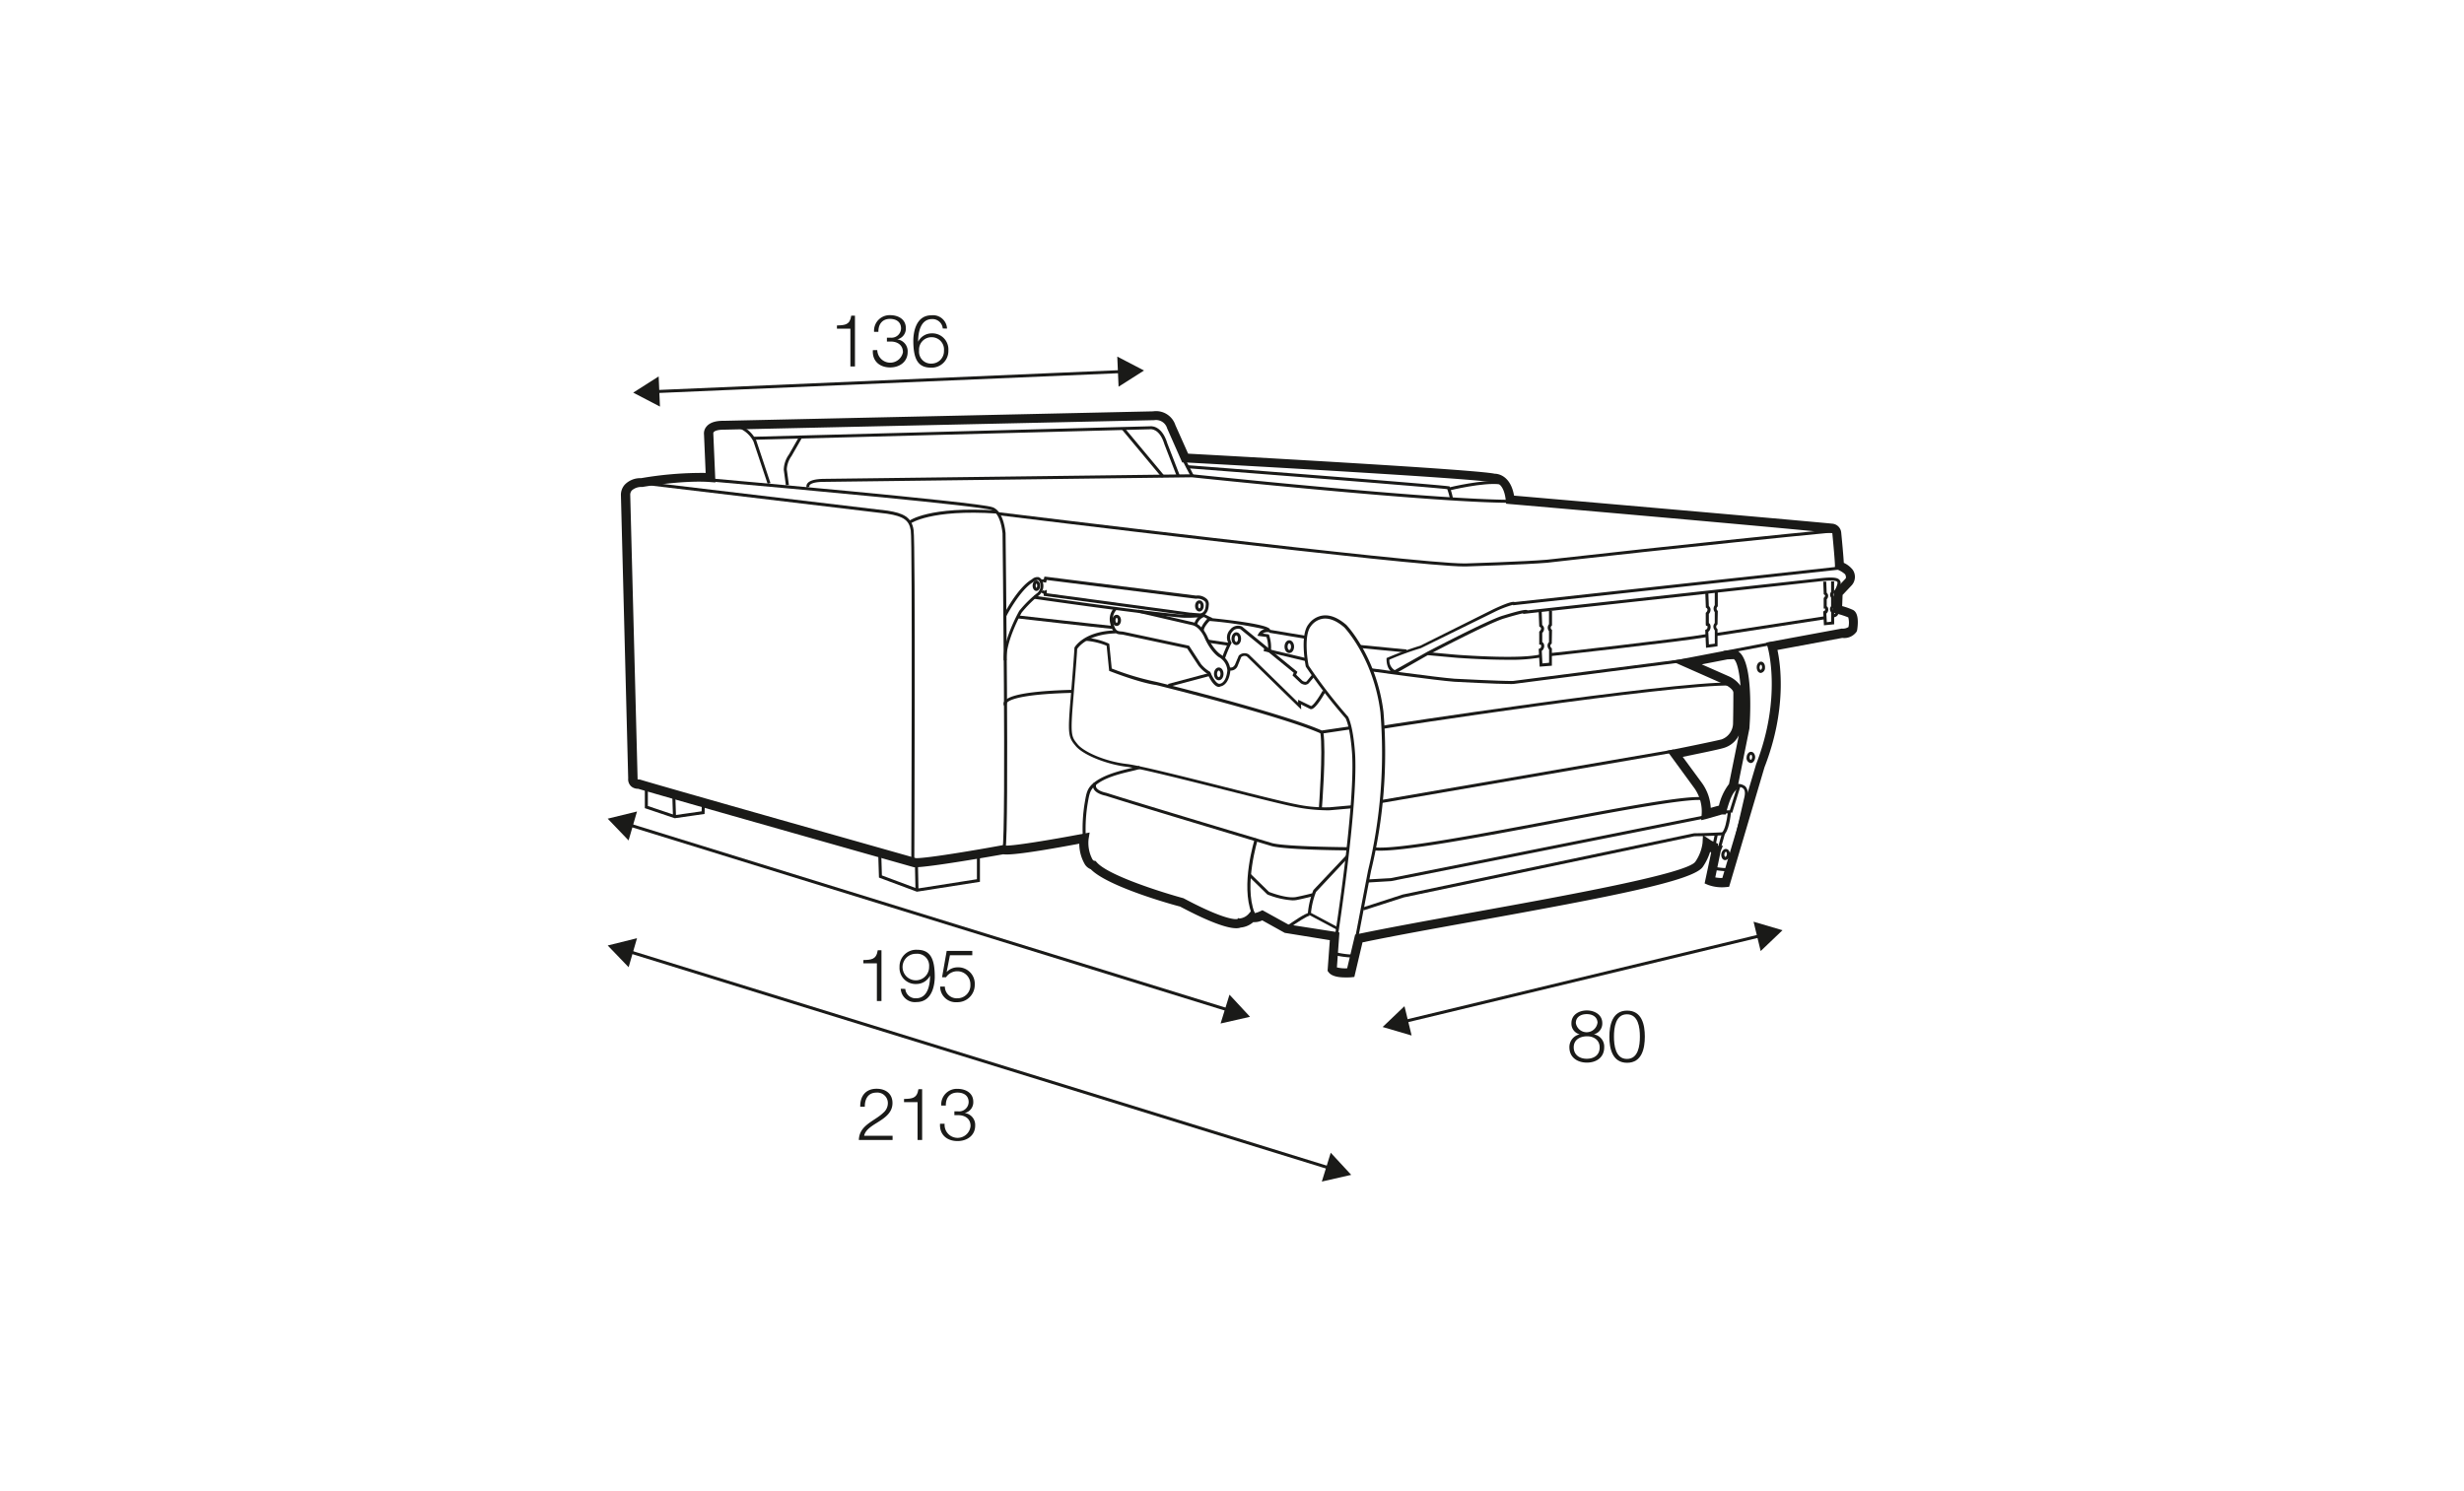 <?xml version="1.0" encoding="UTF-8"?>
<svg xmlns="http://www.w3.org/2000/svg" id="rys_Q" data-name="rys Q" viewBox="0 0 570 345">
  <defs>
    <style>.cls-1{fill:#1a1a18;}</style>
  </defs>
  <path class="cls-1" d="M232.61,196.63l-.69-.1c.84-5.34,0-72.45,0-73.13-.53-5-2.55-5.39-2.57-5.39-2.31-.92-43.61-4.74-65.14-6.64l.06-.7c2.53.23,61.91,5.47,65.23,6.65.37.08,2.56.75,3.12,6C232.65,126.16,233.46,191.25,232.61,196.63Z"></path>
  <path class="cls-1" d="M211.51,199h-.7c0-.74.3-73.61-.12-76.27-.38-2.36-1.65-3.27-5.45-3.87L147.72,112l.09-.69,57.53,6.84c3.55.57,5.56,1.45,6,4.46C211.81,125.35,211.52,196,211.51,199Z"></path>
  <path class="cls-1" d="M210.61,121.14l-.43-.56c.19-.14,4.77-3.52,20.44-2.46l0,.7C215.25,117.79,210.65,121.1,210.61,121.14Z"></path>
  <path class="cls-1" d="M314.16,217.2l-.69-.13,3-15.64a115.34,115.34,0,0,0,2.86-36.62c-1.54-12.5-8.3-19.59-8.36-19.66-1.77-1.53-3.43-2.2-4.95-2a4.21,4.21,0,0,0-2.76,1.71c-1.63,2-.85,7.63-.53,9.14a117.15,117.15,0,0,0,9.11,11.81l.05.08c1.31,2.76,1.6,8.78,1.61,9,.57,12.51-4,41.46-4,41.75l-.69-.11c.05-.29,4.58-29.16,4-41.61,0-.06-.29-6.06-1.52-8.71a118.58,118.58,0,0,1-9.18-11.92l-.05-.11c0-.07-1.44-7.17.65-9.76a4.87,4.87,0,0,1,3.22-2c1.73-.25,3.58.49,5.53,2.17.09.09,7,7.35,8.58,20.09a115.76,115.76,0,0,1-2.88,36.85Z"></path>
  <path class="cls-1" d="M312.55,221.52a20.14,20.14,0,0,1-3.83-.54l.16-.68c.92.22,3.53.72,4.44.44l.2.67A3.41,3.41,0,0,1,312.55,221.52Z"></path>
  <path class="cls-1" d="M306.74,187.47a39.16,39.16,0,0,1-7.05-.76c-2.35-.43-9.05-2.12-16.14-3.91-9.4-2.37-20.05-5.05-22.81-5.38-4.7-.55-10.14-2.74-11.87-4.79s-1.91-2.61-1.2-11.07.88-11.54.88-11.57l0-.15c.08-.15,2.16-3.8,9.51-4l0,.7c-6.41.2-8.58,3.15-8.88,3.61,0,.55-.24,3.78-.89,11.49-.71,8.51-.47,8.78,1,10.57s6.47,4,11.42,4.55c2.81.33,13.48,3,22.9,5.39,7.08,1.79,13.77,3.47,16.1,3.9a31.83,31.83,0,0,0,7.93.72l5-.45.06.7-5,.44A9.12,9.12,0,0,1,306.74,187.47Z"></path>
  <path class="cls-1" d="M250.47,193.24a36.29,36.29,0,0,1,.49-7.68c.34-2,.53-3.06,1.79-4.21,2.26-2,6-2.93,8.65-3.58.85-.2,1.58-.38,2.17-.56l.21.67c-.61.19-1.35.37-2.21.57-2.63.63-6.22,1.49-8.35,3.42-1,.94-1.21,1.71-1.57,3.81a36.29,36.29,0,0,0-.49,7.51Z"></path>
  <path class="cls-1" d="M232.35,163.38a.9.9,0,0,1-.11-.94c.73-1.64,6.08-2.59,15.9-2.84l0,.7c-13.33.33-15.06,1.94-15.28,2.42a.23.23,0,0,0,0,.2Z"></path>
  <path class="cls-1" d="M315.46,210.62l-.22-.66,9.25-3,67.37-14.17c2.08,0,5.87-.19,6.52-.22.61-.48,1.1-2.71,1.29-4.4h-.89v-.7h1.66l0,.38c-.07.77-.49,4.64-1.74,5.36l-.15.05s-4.37.22-6.59.22l-67.26,14.16Z"></path>
  <path class="cls-1" d="M309.27,215.11l-6.72-3.58v-.21A18.9,18.9,0,0,1,303.8,206l.07-.11,7.55-8,.51.48-7.5,8a18.58,18.58,0,0,0-1.16,4.84l6.33,3.37Z"></path>
  <path class="cls-1" d="M298.24,214.7l-.41-.57c1-.69,4.18-2.94,5.08-2.94v.7C302.45,211.89,300.12,213.35,298.24,214.7Z"></path>
  <path class="cls-1" d="M305.73,169.74l-.1,0c-9.18-4.1-37.82-11.16-38.11-11.23-4-.57-10.47-3.11-10.74-3.22l-.2-.08L256,149.4a15.79,15.79,0,0,0-4.79-1.14l0-.7a15.57,15.57,0,0,1,5.25,1.32l.15.09.57,5.7a62.14,62.14,0,0,0,10.42,3.11c.33.08,28.83,7.1,38.17,11.23l6.47-.95.11.7Z"></path>
  <path class="cls-1" d="M305.79,187.11l-.7-.05c0-.13,1-13.13.34-17.63l.69-.11C306.84,173.9,305.83,186.57,305.79,187.11Z"></path>
  <polygon class="cls-1" points="270.39 158.91 270.21 158.24 279.99 155.64 280.18 156.31 270.39 158.91"></polygon>
  <path class="cls-1" d="M320,168.58l-.32-.17v-.35c0-.06,0-.09.29-.15v0c.62-.16,2.76-.48,10.59-1.65,5.79-.86,14.73-2.16,24.43-3.49,16.79-2.31,38.38-5,45.73-4.87l0,.7c-14.32-.31-80.12,9.87-80.64,10l-.07-.34h0Z"></path>
  <path class="cls-1" d="M257.31,145.51c-3.69-.35-21.77-2.42-21.95-2.44l.08-.69c.18,0,18.26,2.08,21.94,2.44Z"></path>
  <path class="cls-1" d="M274.82,142.93c-.6,0-1.24,0-1.88-.07-10.86-1-33.6-4.31-33.83-4.34l.1-.69c.23,0,23,3.37,33.79,4.33a27.36,27.36,0,0,0,3.6,0l1.15,0v.7l-1.11,0C276.11,142.91,275.49,142.93,274.82,142.93Z"></path>
  <path class="cls-1" d="M282,158.93c-1.24,0-2.32-2.24-2.63-3a8.44,8.44,0,0,1-2.12-1.91l-2.63-4-14.82-3.17a3.56,3.56,0,0,0-.47-.05c-.85-.07-1.91-.16-2.44-2.39a3.82,3.82,0,0,1,1-3.91l.44.55a3.13,3.13,0,0,0-.74,3.2c.41,1.74,1,1.79,1.82,1.85a5.17,5.17,0,0,1,.55.07l15.11,3.23,2.76,4.24h0a7.82,7.82,0,0,0,2,1.74l.13.05.05.13c.5,1.21,1.49,2.85,2.2,2.63.11,0,1.43-.21,1.72-3.07a3.82,3.82,0,0,0-1.81-3c-.06,0-2-1.09-3.58-4.82,0,0-1-2.18-2.61-2.63l-12.67-2.93.15-.68,12.7,2.93c1.94.54,3,2.93,3.07,3,1.5,3.48,3.27,4.48,3.29,4.49a4.55,4.55,0,0,1,2.16,3.61c-.35,3.51-2.22,3.71-2.29,3.72A1,1,0,0,1,282,158.93Z"></path>
  <path class="cls-1" d="M338.7,131.06c-11.55,0-106.88-11.75-107.85-11.87l.08-.69c1,.12,96.25,11.86,107.76,11.86h.37c.13,0,13.81-.43,18.77-.86.35,0,36.75-4.19,67.38-7.13l.07.7c-30.62,2.94-67,7.09-67.38,7.13-5,.43-18.68.86-18.82.86Z"></path>
  <path class="cls-1" d="M349.41,116.33c-17.9,0-73.09-5.84-73.67-5.9l-85.18,1.06c-2.55,0-3.16.58-3.3.81a.32.32,0,0,0,0,.28l-.63.29a1,1,0,0,1,.09-.94c.45-.72,1.75-1.11,3.88-1.14l85.22-1.06c.65.07,60.76,6.41,75.75,5.87l0,.7C350.91,116.32,350.2,116.33,349.41,116.33Z"></path>
  <path class="cls-1" d="M177.57,111.93l-3.27-9.79a6.54,6.54,0,0,0-4.89-3.5l.12-.69a7.21,7.21,0,0,1,5.43,4l3.27,9.81Z"></path>
  <path class="cls-1" d="M272.23,110.2l-2.85-7.37c-1.16-3.86-3.27-3.53-3.37-3.51l-91.65,2.43,0-.7,91.6-2.42c.06,0,2.75-.51,4.1,4l2.85,7.35Z"></path>
  <rect class="cls-1" x="264.09" y="97.5" width="0.7" height="14.43" transform="translate(-5.7 193.69) rotate(-39.83)"></rect>
  <path class="cls-1" d="M181.8,112.29l-.49-3.61a6.27,6.27,0,0,1,1.2-3.53l2.43-4.25.61.35-2.44,4.26a5.75,5.75,0,0,0-1.1,3.08l.49,3.61Z"></path>
  <path class="cls-1" d="M232.2,152.79c-.29-4.58,3.43-11.17,3.58-11.45a26.79,26.79,0,0,1,4-4,2.16,2.16,0,0,0,.85-2.36c-.08-.31-.24-.69-.51-.77s-.81.26-1,.39c-3.16,1.81-6.35,8-6.38,8.08l-.63-.32c.14-.26,3.32-6.46,6.6-8.32a1.84,1.84,0,0,1,1.55-.51,1.62,1.62,0,0,1,1,1.26,2.84,2.84,0,0,1-1.13,3.12h0a27,27,0,0,0-3.8,3.84s-3.76,6.67-3.48,11Z"></path>
  <path class="cls-1" d="M277.54,142.62h0l-2.13-.16.05-.7,2.12.16c.11,0,1.26,0,1.34-1.93a1,1,0,0,0-.2-.85,2.56,2.56,0,0,0-2.06-.61l-34.52-4.34-.15.61-.33-.06a1.12,1.12,0,0,0-.36,0,.14.14,0,0,0,.07-.08l-.65-.25a.68.68,0,0,1,.74-.38l.14-.6.31,0,34.79,4.37a3.06,3.06,0,0,1,2.57.88,1.76,1.76,0,0,1,.35,1.38C279.49,142.59,277.62,142.62,277.54,142.62Z"></path>
  <path class="cls-1" d="M275.53,142.48l-34.09-4.62v-.48a1.09,1.09,0,0,1-.64-.47l.6-.36s.13.18.25.13l.49-.22v.79l33.48,4.54Z"></path>
  <path class="cls-1" d="M277.77,145.89c0-1,1-2.14,1.51-2.73-.35-.17-.62-.32-.77-.4a2.55,2.55,0,0,0-1.61,1.9l-.69-.1a3.25,3.25,0,0,1,2.22-2.52l.15,0,.14.08a14.17,14.17,0,0,0,1.3.66l.48.22-.38.36c-.47.44-1.68,1.75-1.65,2.56Z"></path>
  <path class="cls-1" d="M294,150.73l-.68-.17a7.82,7.82,0,0,0-.34-3.18l-2.11-.29.24-.44a2.06,2.06,0,0,1,1.42-1.06,93.61,93.61,0,0,0-13-1.94l.07-.7c4.08.4,13.63,1.46,14.17,2.63a.47.47,0,0,1,0,.5l-.12.18-.22,0a2,2,0,0,0-1.33.32l1.43.2.07.21A9,9,0,0,1,294,150.73Z"></path>
  <rect class="cls-1" x="297.45" y="142.54" width="0.7" height="8.39" transform="translate(103.83 416.17) rotate(-80.48)"></rect>
  <polygon class="cls-1" points="302.2 153 292.31 150.64 292.47 149.96 302.36 152.32 302.2 153"></polygon>
  <path class="cls-1" d="M302,158.44a2.16,2.16,0,0,1-1.12-.39L299,156.27l.28-.62-12.34-10.09a1.63,1.63,0,0,0-1.84.57,2,2,0,0,0-.26,2.42l.09.17-.09.16a27,27,0,0,0-1.53,3.66l-.66-.22a27.11,27.11,0,0,1,1.49-3.6,2.61,2.61,0,0,1,.44-3.05,2.29,2.29,0,0,1,2.66-.75l.1.05,12.79,10.47-.29.67,1.44,1.39c.56.36.88.25,1,.13l1.29-1.59.54.44L302.81,158h0a1,1,0,0,1-.58.37A1.18,1.18,0,0,1,302,158.44Z"></path>
  <path class="cls-1" d="M301,164.14l-12.55-12.25a1.17,1.17,0,0,0-1.33.15l-.8,2a1.7,1.7,0,0,1-2.19,1l.29-.64c.07,0,.77.29,1.27-.63l.87-2.07a1.86,1.86,0,0,1,2.24-.34l.1.06,11.4,11.14v-.66l3,1.46c.15-.05.89-.44,2.67-3.55l.61.35c-2.18,3.8-3,3.88-3.23,3.91a.6.6,0,0,1-.38-.09l-2-1Z"></path>
  <polygon class="cls-1" points="325.33 150.97 314.56 149.92 314.63 149.22 325.4 150.27 325.33 150.97"></polygon>
  <path class="cls-1" d="M322.76,155.87l-.14,0c-.08,0-1.87-.57-1.87-3.38v-.24l.22-.09a75.07,75.07,0,0,1,7.59-2.77L345.38,141c1.6-.75,4.36-2,5-1.7l0,0,74.69-8.17.08.69-75.13,8.22,0-.11a23.44,23.44,0,0,0-4.35,1.68l-17,8.36a65.51,65.51,0,0,0-7.26,2.65,2.6,2.6,0,0,0,1.23,2.43l7.45-4.19c.6-.31,14.51-7.61,17.73-8.47,4.63-1.43,5.35-1.37,5.56-1.17l67-7.35c3.29-.41,4.69-.32,5.19.34s.12,1.29-.26,2.22c-.11.26-.22.55-.33.85l-.66-.24c.11-.31.23-.6.35-.88.27-.66.53-1.3.35-1.53-.44-.58-3.54-.19-4.55-.07l-68.19,7.49.15-.17c-.94.18-2.74.68-4.37,1.18-3.17.85-17.45,8.34-17.59,8.42Z"></path>
  <path class="cls-1" d="M356.17,154.24l-.22-4.1.22-.1c.22-.11.23-.14.3-.28a.7.7,0,0,0,0-.55.13.13,0,0,0-.09-.07l-.31,0,0-3,.1-.11a.9.9,0,0,0,.33-.64.55.55,0,0,0-.25-.33l-.17-.1-.15-3.64.7,0,.13,3.28a1.16,1.16,0,0,1,.43.72,1.37,1.37,0,0,1-.42,1.12l0,2.13a.79.79,0,0,1,.32.31,1.33,1.33,0,0,1,0,1.17,1.05,1.05,0,0,1-.43.53l.15,2.91,1.54-.15v-3.06a1.41,1.41,0,0,1-.36-.93,1.17,1.17,0,0,1,.34-.79l0-2.54a1.26,1.26,0,0,1,0-1.61l0-3.07h.7l0,3.35-.1.11a.57.57,0,0,0,0,.85l.1.1v.15l-.06,3-.11.1a.53.53,0,0,0-.22.4.78.78,0,0,0,.25.52l.11.1v4Z"></path>
  <path class="cls-1" d="M394.66,149.88l-.19-4.14.2-.1c.21-.11.22-.14.28-.28a.7.7,0,0,0,0-.57l-.3,0-.06-.35,0-2.64.09-.1A.91.91,0,0,0,395,141a.55.55,0,0,0-.23-.34l-.16-.1v-.19l-.13-3.42.7,0,.13,3.26a1.26,1.26,0,0,1,.39.71,1.46,1.46,0,0,1-.39,1.12l0,2.12a.75.75,0,0,1,.28.28,1.44,1.44,0,0,1,0,1.19,1.05,1.05,0,0,1-.41.53l.14,2.94,1.37-.18v-3.07a1.48,1.48,0,0,1-.33-.91,1.25,1.25,0,0,1,.32-.78l0-2.54a1.29,1.29,0,0,1,0-1.59l0-3.07h.7l0,3.33-.1.1a.63.63,0,0,0,0,.86l.1.1v.14l-.06,2.95-.1.1a.62.62,0,0,0,0,.93l.1.11v3.94Z"></path>
  <path class="cls-1" d="M421.93,144.67l-.17-3.2.21-.1c.15-.07.15-.08.2-.19s.05-.36,0-.38l-.3,0v-.31l0-2.13.1-.11c.16-.17.25-.33.23-.44a.38.38,0,0,0-.16-.22l-.16-.1v-.19l-.11-2.73.7,0,.1,2.57a1,1,0,0,1,.33.6,1.14,1.14,0,0,1-.32.92l0,1.62a.64.64,0,0,1,.24.25,1.16,1.16,0,0,1,0,1,.86.86,0,0,1-.33.42l.11,2,1-.11v-2.17a1.24,1.24,0,0,1-.27-.76,1,1,0,0,1,.26-.65l0-2a1.06,1.06,0,0,1,0-1.32v-2.42h.7v2.69l-.1.1a.4.4,0,0,0,0,.58l.1.1,0,2.53-.12.1a.34.34,0,0,0-.14.26.56.56,0,0,0,.17.37l.1.1v3.09Z"></path>
  <path class="cls-1" d="M348.73,152.65c-4.85,0-10-.34-11.48-.44-1-.08-6.72-.61-7-.64l.07-.69c.06,0,5.95.56,6.94.63,2.39.16,14.47,1,19-.09l.16.69A40.87,40.87,0,0,1,348.73,152.65Z"></path>
  <path class="cls-1" d="M358.75,151.8l-.07-.7c.3,0,30.56-3.37,36.25-4.42l.13.69C389.34,148.43,359.06,151.76,358.75,151.8Z"></path>
  <rect class="cls-1" x="396.89" y="144.48" width="25.45" height="0.7" transform="translate(-17.28 64.1) rotate(-8.76)"></rect>
  <path class="cls-1" d="M424.11,142.82l0-.7a.62.62,0,0,0,.41-.17s.08-.1.05-.31l.69-.12a1.08,1.08,0,0,1-.2.88A1.32,1.32,0,0,1,424.11,142.82Z"></path>
  <path class="cls-1" d="M319.3,196.81a11.45,11.45,0,0,1-1.4-.07l.08-.69c5.16.54,23.21-2.85,40.66-6.15,21.43-4.05,34.56-6.42,36.28-5.14l-.42.56c-1.6-1.17-19.73,2.25-35.73,5.27C342.58,193.65,325.88,196.81,319.3,196.81Z"></path>
  <path class="cls-1" d="M311.86,196.75c-.59,0-14.42-.1-17.72-1-.32-.1-30.43-9.1-38.37-11.65,0,0-2.09-.36-2.74-1.52a1.63,1.63,0,0,1-.05-1.45l.65.26a.91.91,0,0,0,0,.85c.4.72,1.78,1.09,2.28,1.18,8,2.56,38.09,11.56,38.4,11.65,3.2.84,17.39.94,17.54.94Z"></path>
  <path class="cls-1" d="M289.55,211.38c-2.59-6.64.62-17,.76-17.44l.66.21c0,.11-3.27,10.57-.76,17Z"></path>
  <path class="cls-1" d="M299,208.31a18.6,18.6,0,0,1-5.77-1.34l-.11-.07-4.32-4.23.49-.5,4.27,4.18c.53.21,4.25,1.61,6.32,1.18,2.24-.46,3.7-.86,3.71-.87l.19.68s-1.5.41-3.76.88A5.45,5.45,0,0,1,299,208.31Z"></path>
  <polygon class="cls-1" points="212.1 206.31 203.33 203.04 203.18 198.21 203.88 198.19 204.01 202.54 212.17 205.59 225.99 203.42 225.99 197.98 226.69 197.98 226.69 204.02 212.1 206.31"></polygon>
  <polygon class="cls-1" points="211.78 205.95 211.64 199.6 212.34 199.58 212.48 205.94 211.78 205.95"></polygon>
  <polygon class="cls-1" points="156.09 189.31 156.01 189.28 149.17 186.98 149.17 182.28 149.87 182.28 149.87 186.48 156.15 188.59 162.31 187.71 162.37 185.35 163.07 185.38 162.99 188.32 156.09 189.31"></polygon>
  <polygon class="cls-1" points="155.68 188.94 155.52 184.02 156.22 183.99 156.38 188.91 155.68 188.94"></polygon>
  <path class="cls-1" d="M275.55,110.39c-.5-.89-2-3.79-2-3.91l.63-.32s1.52,3,2,3.9Z"></path>
  <path class="cls-1" d="M335.43,115.45a16,16,0,0,0-.63-2.27c-4.54-.56-59.58-4.81-60.15-4.85l.06-.7c2.35.18,57.7,4.45,60.4,4.88l.2,0,.07.19a15.49,15.49,0,0,1,.73,2.58Z"></path>
  <path class="cls-1" d="M335.32,113.47l-.17-.68c.33-.08,8-1.93,11.93-1.43l-.09.7C343.16,111.56,335.4,113.45,335.32,113.47Z"></path>
  <path class="cls-1" d="M349.55,158.26c-3.4,0-12.72-.51-13.13-.53-4-.29-19.09-2.38-19.24-2.4l.09-.7c.16,0,15.2,2.11,19.19,2.4.11,0,10.74.56,13.53.52l40.43-5.2.09.7-40.46,5.2Z"></path>
  <path class="cls-1" d="M401.1,198.09l-.68-.16,3.11-13.49c.22-1,.13-1.66-.26-2-.58-.58-1.75-.31-1.76-.31a1.19,1.19,0,0,0-.53.36l-.51-.49a1.93,1.93,0,0,1,.88-.55,2.85,2.85,0,0,1,2.41.49,2.77,2.77,0,0,1,.45,2.69Z"></path>
  <polygon class="cls-1" points="396.93 195.27 396.25 195.13 396.74 192.77 397.43 192.91 396.93 195.27"></polygon>
  <rect class="cls-1" x="398.07" y="184.47" width="6.56" height="0.7" transform="translate(105.54 513.05) rotate(-72.7)"></rect>
  <polygon class="cls-1" points="397.93 196.8 397.26 196.61 398.37 192.68 399.04 192.87 397.93 196.8"></polygon>
  <path class="cls-1" d="M399.59,201.59a27.81,27.81,0,0,1-2.91-.3l.11-.7a22.87,22.87,0,0,0,3,.29l.07.7Z"></path>
  <path class="cls-1" d="M281.94,157.39c-.62,0-1.11-.65-1.11-1.48s.49-1.48,1.11-1.48,1.1.65,1.1,1.48S282.56,157.39,281.94,157.39Zm0-2.26c-.17,0-.41.31-.41.78s.24.78.41.78.4-.3.4-.78S282.1,155.13,281.94,155.13Z"></path>
  <path class="cls-1" d="M286,149.25c-.62,0-1.11-.65-1.11-1.48s.49-1.48,1.11-1.48,1.1.65,1.1,1.48S286.64,149.25,286,149.25Zm0-2.26c-.17,0-.41.3-.41.78s.24.78.41.78.4-.31.4-.78S286.18,147,286,147Z"></path>
  <path class="cls-1" d="M298.25,151.09c-.62,0-1.1-.65-1.1-1.48s.48-1.48,1.1-1.48,1.11.65,1.11,1.48S298.87,151.09,298.25,151.09Zm0-2.26c-.16,0-.4.3-.4.78s.22.78.4.78.41-.3.41-.78S298.42,148.83,298.25,148.83Z"></path>
  <path class="cls-1" d="M277.46,141.48c-.55,0-1-.56-1-1.29s.43-1.29,1-1.29,1,.57,1,1.29S278,141.48,277.46,141.48Zm0-1.88c-.1,0-.28.22-.28.59s.18.59.28.59.28-.22.28-.59S277.56,139.6,277.46,139.6Z"></path>
  <path class="cls-1" d="M258.32,144.83c-.55,0-1-.57-1-1.3s.43-1.29,1-1.29,1,.57,1,1.29S258.87,144.83,258.32,144.83Zm0-1.89c-.1,0-.28.23-.28.59s.18.6.28.6.27-.23.27-.6S258.42,142.94,258.32,142.94Z"></path>
  <path class="cls-1" d="M239.75,136.72c-.49,0-.87-.53-.87-1.21s.38-1.21.87-1.21.87.53.87,1.21S240.24,136.72,239.75,136.72Zm0-1.72a.74.74,0,0,0-.16.51.67.67,0,0,0,.17.51.7.7,0,0,0,.17-.51A.63.63,0,0,0,239.74,135Z"></path>
  <path class="cls-1" d="M399.13,199H399a.84.84,0,0,1-.56-.34,1.6,1.6,0,0,1,.28-2.06.82.82,0,0,1,.63-.18h0a.86.86,0,0,1,.56.34,1.45,1.45,0,0,1,.24,1.09A1.21,1.21,0,0,1,399.13,199Zm.13-1.9a.21.21,0,0,0-.1,0,.86.86,0,0,0-.25.52.8.8,0,0,0,.11.57.16.16,0,0,0,.09.07h0c.11,0,.31-.2.36-.56a.75.75,0,0,0-.11-.57.16.16,0,0,0-.09-.07h0Z"></path>
  <path class="cls-1" d="M405,176.54h-.05a1.17,1.17,0,0,1-.9-1.37,1.47,1.47,0,0,1,.45-1,.82.82,0,0,1,.62-.22h0a.83.83,0,0,1,.58.3,1.5,1.5,0,0,1,.32,1.06C405.94,176,405.5,176.54,405,176.54Zm.06-1.9a.21.21,0,0,0-.1,0,.83.83,0,0,0-.21.54c0,.36.13.61.24.62s.3-.21.33-.58a.83.83,0,0,0-.15-.56.13.13,0,0,0-.1-.06h0Z"></path>
  <path class="cls-1" d="M407.31,155.7h0a.91.91,0,0,1-.72-.48,1.68,1.68,0,0,1-.2-.88c0-.71.48-1.25,1-1.25h0c.55,0,.95.63.91,1.36A1.17,1.17,0,0,1,407.31,155.7Zm.06-1.91c-.12,0-.3.23-.32.59a1,1,0,0,0,.1.49c.05.08.14.15.16.13s.3-.23.31-.59-.15-.61-.25-.62Z"></path>
  <path class="cls-1" d="M311.14,226.14c-1.37,0-3.08-.22-3.8-1.21l-.23-.31.52-7.1-10.43-1.69L292,212.94a4.28,4.28,0,0,1-2.08.41A5.18,5.18,0,0,1,287,214.6c-1.86.72-6.76-1-14-4.85-1.54-.38-16.72-4.58-20.67-8.64a2.86,2.86,0,0,1-1.32-1.05,9.52,9.52,0,0,1-1.34-4.86c-12.74,2.39-16.4,2.62-17.59,2.45-2,.36-17,3-20.39,3l-.26,0c-2.41-.68-58.38-16.52-63.82-18.16a2.36,2.36,0,0,1-1.6-.56,2.22,2.22,0,0,1-.69-1.84l-1.68-65.44a3.57,3.57,0,0,1,.88-2.51,5,5,0,0,1,3.79-1.51,82.65,82.65,0,0,1,14.93-1.21l-.38-8.88h0a2.45,2.45,0,0,1,.59-1.87c.75-.9,2.1-1.34,4-1.31l99.29-2.19a4.7,4.7,0,0,1,5.17,3.2l2.94,6.59c9.3.51,66.18,3.62,70.91,4.64.85,0,3.69.48,4.49,5.07,7.65.66,65.22,5.66,73.63,6.49a2.27,2.27,0,0,1,2.05,2.06c.2,2,.51,5.39.6,7a5.61,5.61,0,0,1,2.08,1.63,2.92,2.92,0,0,1-.22,3.53l-2.14,2.27-.1,2.58a15.11,15.11,0,0,1,2.35.82c.72.27,1.64,1.25,1.12,4.71l-.12.37a3.5,3.5,0,0,1-3.32,1.46l-15,2.79c.72,3.35,2.22,13.72-3,27.14L400,205.17l-.7.07a9.43,9.43,0,0,1-4.18-.51l-.79-.34,1.51-7.1-.14-.13-.09-.1a12.77,12.77,0,0,1-1.69,3.49c-2.17,3.24-21.24,6.9-52.39,12.53-9.8,1.77-19.07,3.44-26.34,4.95l-1.89,8-.74.08A13.87,13.87,0,0,1,311.14,226.14Zm-1.87-2.32a7.87,7.87,0,0,0,2.37.21l1.84-7.79.66-.14c7.39-1.54,16.93-3.26,27.05-5.09,20.75-3.75,49.19-8.89,51-11.65a9.83,9.83,0,0,0,1.66-4.32l.1-1.84,1.95,1.3,1.55.72-.06.49,1.18-.05-.51,1.23L396.8,203a8.34,8.34,0,0,0,1.63.14l7.83-26.37c6-15.44,2.7-26.87,2.67-27l-.34-1.11,17.46-3.23a2.41,2.41,0,0,0,1.56-.36,4.67,4.67,0,0,0-.05-2.23h0a19.54,19.54,0,0,0-2.73-.88l-.81-.21.19-5,2.71-2.87c.25-.25,0-.85-.08-1a5.44,5.44,0,0,0-1.71-1.06l-.65-.26v-.71c0-.74-.23-3.54-.61-7.5-9.12-1.06-73.95-6.68-74.6-6.73l-.86-.08-.09-.86c-.45-4.12-2.51-4.09-2.58-4.06h-.17l-.19,0c-2.55-.72-44-3.16-71.25-4.63l-.65,0L270,99.11a2.68,2.68,0,0,0-3-1.9l-99.49,2.2c-1.69,0-2.21.36-2.37.53a.43.43,0,0,0-.13.34l.49,11.34-1.18-.09c-6.33-.49-15.64,1.12-15.73,1.14a3.34,3.34,0,0,0-2.41.78,1.52,1.52,0,0,0-.39,1l1.71,65.88.24,0,.37.05c4,1.25,60.63,17.27,63.81,18.17,2.87,0,14.31-1.95,20-3l.46-.09.22.17c1.51.15,10.23-1.26,18-2.74l1.47-.28-.24,1.48a8.12,8.12,0,0,0,.89,4.74c.15.21.28.3.35.31l.38.06.25.29c2.65,3.09,15.39,7.06,20.08,8.33,10.15,5.42,12.36,4.83,12.45,4.81l.29-.24.18.12a3.27,3.27,0,0,0,2.14-1.06l.85-1,.61.8a5.16,5.16,0,0,0,1.25-.43l.49-.23,6,3.31,11.81,1.84Zm118.26-81Z"></path>
  <rect class="cls-1" x="323.54" y="226.07" width="85.13" height="0.7" transform="translate(-42.85 92.06) rotate(-13.55)"></rect>
  <polygon class="cls-1" points="326.55 239.58 319.85 237.61 324.9 232.79 326.55 239.58"></polygon>
  <polygon class="cls-1" points="407.3 220.04 412.35 215.22 405.65 213.25 407.3 220.04"></polygon>
  <rect class="cls-1" x="151.45" y="87.93" width="108.23" height="0.7" transform="translate(-3.6 8.91) rotate(-2.46)"></rect>
  <polygon class="cls-1" points="152.67 94.07 146.48 90.84 152.37 87.09 152.67 94.07"></polygon>
  <polygon class="cls-1" points="258.76 89.47 264.65 85.72 258.46 82.5 258.76 89.47"></polygon>
  <rect class="cls-1" x="214.54" y="139.56" width="0.7" height="145.45" transform="translate(-51.41 354.87) rotate(-72.82)"></rect>
  <polygon class="cls-1" points="145.41 194.45 140.58 189.41 147.36 187.75 145.41 194.45"></polygon>
  <polygon class="cls-1" points="282.36 236.8 289.17 235.25 284.42 230.13 282.36 236.8"></polygon>
  <path class="cls-1" d="M368.7,239.31v0a2.87,2.87,0,0,1,2.4,3c0,2.37-1.84,3.54-4,3.54s-4.05-1.17-4.05-3.54a3,3,0,0,1,2.39-3v0a2.54,2.54,0,0,1-1.92-2.59c0-2,1.83-2.94,3.56-2.94s3.58.93,3.58,2.94A2.57,2.57,0,0,1,368.7,239.31Zm1.35,3c0-1.7-1.41-2.59-3-2.55s-3,.82-3,2.55,1.34,2.65,3,2.65S370.05,244.14,370.05,242.35Zm-.49-5.63c0-1.34-1.09-2.05-2.5-2.05s-2.52.71-2.52,2.05a2.53,2.53,0,0,0,5,0Z"></path>
  <path class="cls-1" d="M380.5,239.83c0,2.75-.68,6.06-4.1,6.06s-4.1-3.31-4.1-6,.67-6.07,4.1-6.07S380.5,237.09,380.5,239.83Zm-7.14,0c0,2,.35,5.17,3,5.17s3-3.12,3-5.17-.35-5.16-3-5.16S373.36,237.8,373.36,239.83Z"></path>
  <path class="cls-1" d="M199.72,222.12c1.86-.06,3-.1,3.33-2.26h.86v11.75h-1.06v-8.73h-3.13Z"></path>
  <path class="cls-1" d="M209.42,228.79a2.38,2.38,0,0,0,2.47,2.18c2.75,0,3.26-3.12,3.26-5.25h0a3.53,3.53,0,0,1-3.15,1.94,3.71,3.71,0,0,1-3.91-3.92,3.87,3.87,0,0,1,4-4c2.88,0,4.15,1.66,4.15,6.24,0,1.4-.36,5.86-4.23,5.86a3.27,3.27,0,0,1-3.64-3.07Zm5.51-5.12a2.75,2.75,0,0,0-3-3,3.07,3.07,0,1,0,3,3Z"></path>
  <path class="cls-1" d="M218.57,228.25a2.76,2.76,0,0,0,2.91,2.72,3,3,0,0,0,3-3.2,3,3,0,0,0-3-3.06,3.12,3.12,0,0,0-2.63,1.39h-.92L219,220h5.92v1h-5.17l-.76,3.9,0,0a3.4,3.4,0,0,1,2.5-1.09,3.81,3.81,0,0,1,4,4.06,4,4,0,0,1-4.11,4,3.61,3.61,0,0,1-3.89-3.61Z"></path>
  <rect class="cls-1" x="226.25" y="160.25" width="0.7" height="169.96" transform="translate(-74.63 389.27) rotate(-72.82)"></rect>
  <polygon class="cls-1" points="145.42 223.78 140.58 218.75 147.36 217.07 145.42 223.78"></polygon>
  <polygon class="cls-1" points="305.78 273.37 312.58 271.82 307.84 266.7 305.78 273.37"></polygon>
  <path class="cls-1" d="M206.48,263.75h-7.8c.09-3.49,3.69-4.35,5.71-6.35a2.9,2.9,0,0,0,1-2.21,2.43,2.43,0,0,0-2.66-2.4c-1.94,0-2.7,1.54-2.67,3.27H199c-.05-2.42,1.22-4.16,3.79-4.16,2.07,0,3.67,1.12,3.67,3.31,0,2-1.43,3.18-3,4.18-1.15.77-3.27,1.81-3.56,3.39h6.58Z"></path>
  <path class="cls-1" d="M209.13,254.26c1.86-.06,3-.1,3.33-2.26h.86v11.75h-1.06V255h-3.13Z"></path>
  <path class="cls-1" d="M218.52,260a3,3,0,0,0,6,.5c0-1.66-1.27-2.49-2.84-2.49h-.9v-.88h.9a2.21,2.21,0,0,0,2.4-2.14c0-1.54-1.17-2.21-2.59-2.21-1.77,0-2.72,1.22-2.69,3h-1.06a3.61,3.61,0,0,1,3.73-3.86c1.87,0,3.68.9,3.68,3a2.55,2.55,0,0,1-2,2.6v0a2.76,2.76,0,0,1,2.44,2.9c0,2.31-1.9,3.58-4.08,3.58-2.45,0-4.21-1.48-4.05-4Z"></path>
  <path class="cls-1" d="M193.61,75.3c1.85-.07,3-.1,3.31-2.27h.86V84.78h-1.06V76.05h-3.11Z"></path>
  <path class="cls-1" d="M202.94,81a3,3,0,0,0,5.94.5c0-1.66-1.26-2.48-2.82-2.48h-.89v-.89h.89A2.2,2.2,0,0,0,208.44,76c0-1.55-1.15-2.22-2.57-2.22-1.76,0-2.7,1.23-2.67,3h-1a3.6,3.6,0,0,1,3.71-3.86c1.85,0,3.64.91,3.64,3a2.54,2.54,0,0,1-2,2.6v0a2.76,2.76,0,0,1,2.42,2.91c0,2.3-1.88,3.58-4.05,3.58-2.43,0-4.18-1.48-4-4Z"></path>
  <path class="cls-1" d="M218.09,76a2.39,2.39,0,0,0-2.45-2.18c-2.74,0-3.25,3.12-3.25,5.25h0a3.51,3.51,0,0,1,3.12-1.94,3.71,3.71,0,0,1,3.88,3.93,3.86,3.86,0,0,1-4,4c-2.85,0-4.11-1.67-4.11-6.25,0-1.39.35-5.86,4.2-5.86a3.24,3.24,0,0,1,3.6,3.07Zm-5.48,5.12a2.75,2.75,0,0,0,2.94,3,2.88,2.88,0,0,0,2.82-3,2.84,2.84,0,0,0-2.83-3.1A2.87,2.87,0,0,0,212.61,81.12Z"></path>
  <rect class="cls-1" x="319.03" y="179.23" width="68.69" height="0.7" transform="translate(-25.4 62.73) rotate(-9.79)"></rect>
  <path class="cls-1" d="M393.54,189.76l.12-1.52a9.35,9.35,0,0,0-1.66-5.83l-6.36-8.71,1.61-.32c.09,0,9.31-1.87,11-2.31a4,4,0,0,0,2.66-3.82c.05-2.23.07-5,.07-7,0-.68-1.19-1.52-2-1.87l-12.3-5.44,12.71-2.44,2.1-.09.2.08c3.81,1.44,3.29,14.2,3,18.07l-2.8,13.93-.46.47c-1,1-1.76,3.74-2,4.62l-.2.85-.87,0-3.45,1Zm-4.27-14.65,4.41,6a10.84,10.84,0,0,1,2.07,5.8c.9-.26,1.49-.42,1.89-.52a13.12,13.12,0,0,1,2.33-5l0,0,2.27-11.25a5.65,5.65,0,0,1-3.49,2.91C397.47,173.45,392,174.55,389.27,175.11Zm4.4-21.4,6.16,2.72a6.73,6.73,0,0,1,2.8,2.22c-.27-3.26-.82-5.63-1.54-6.15l-1.45.05Z"></path>
  <polygon class="cls-1" points="316.44 204.18 316.4 203.47 321.71 203.17 394.47 188.62 394.61 189.31 321.8 203.86 316.44 204.18"></polygon>
  <rect class="cls-1" x="398.64" y="149.58" width="11.4" height="0.7" transform="translate(-20.96 78.62) rotate(-10.83)"></rect>
  <polygon class="cls-1" points="284.24 149.42 279.34 148.68 279.45 147.99 284.35 148.73 284.24 149.42"></polygon>
</svg>
